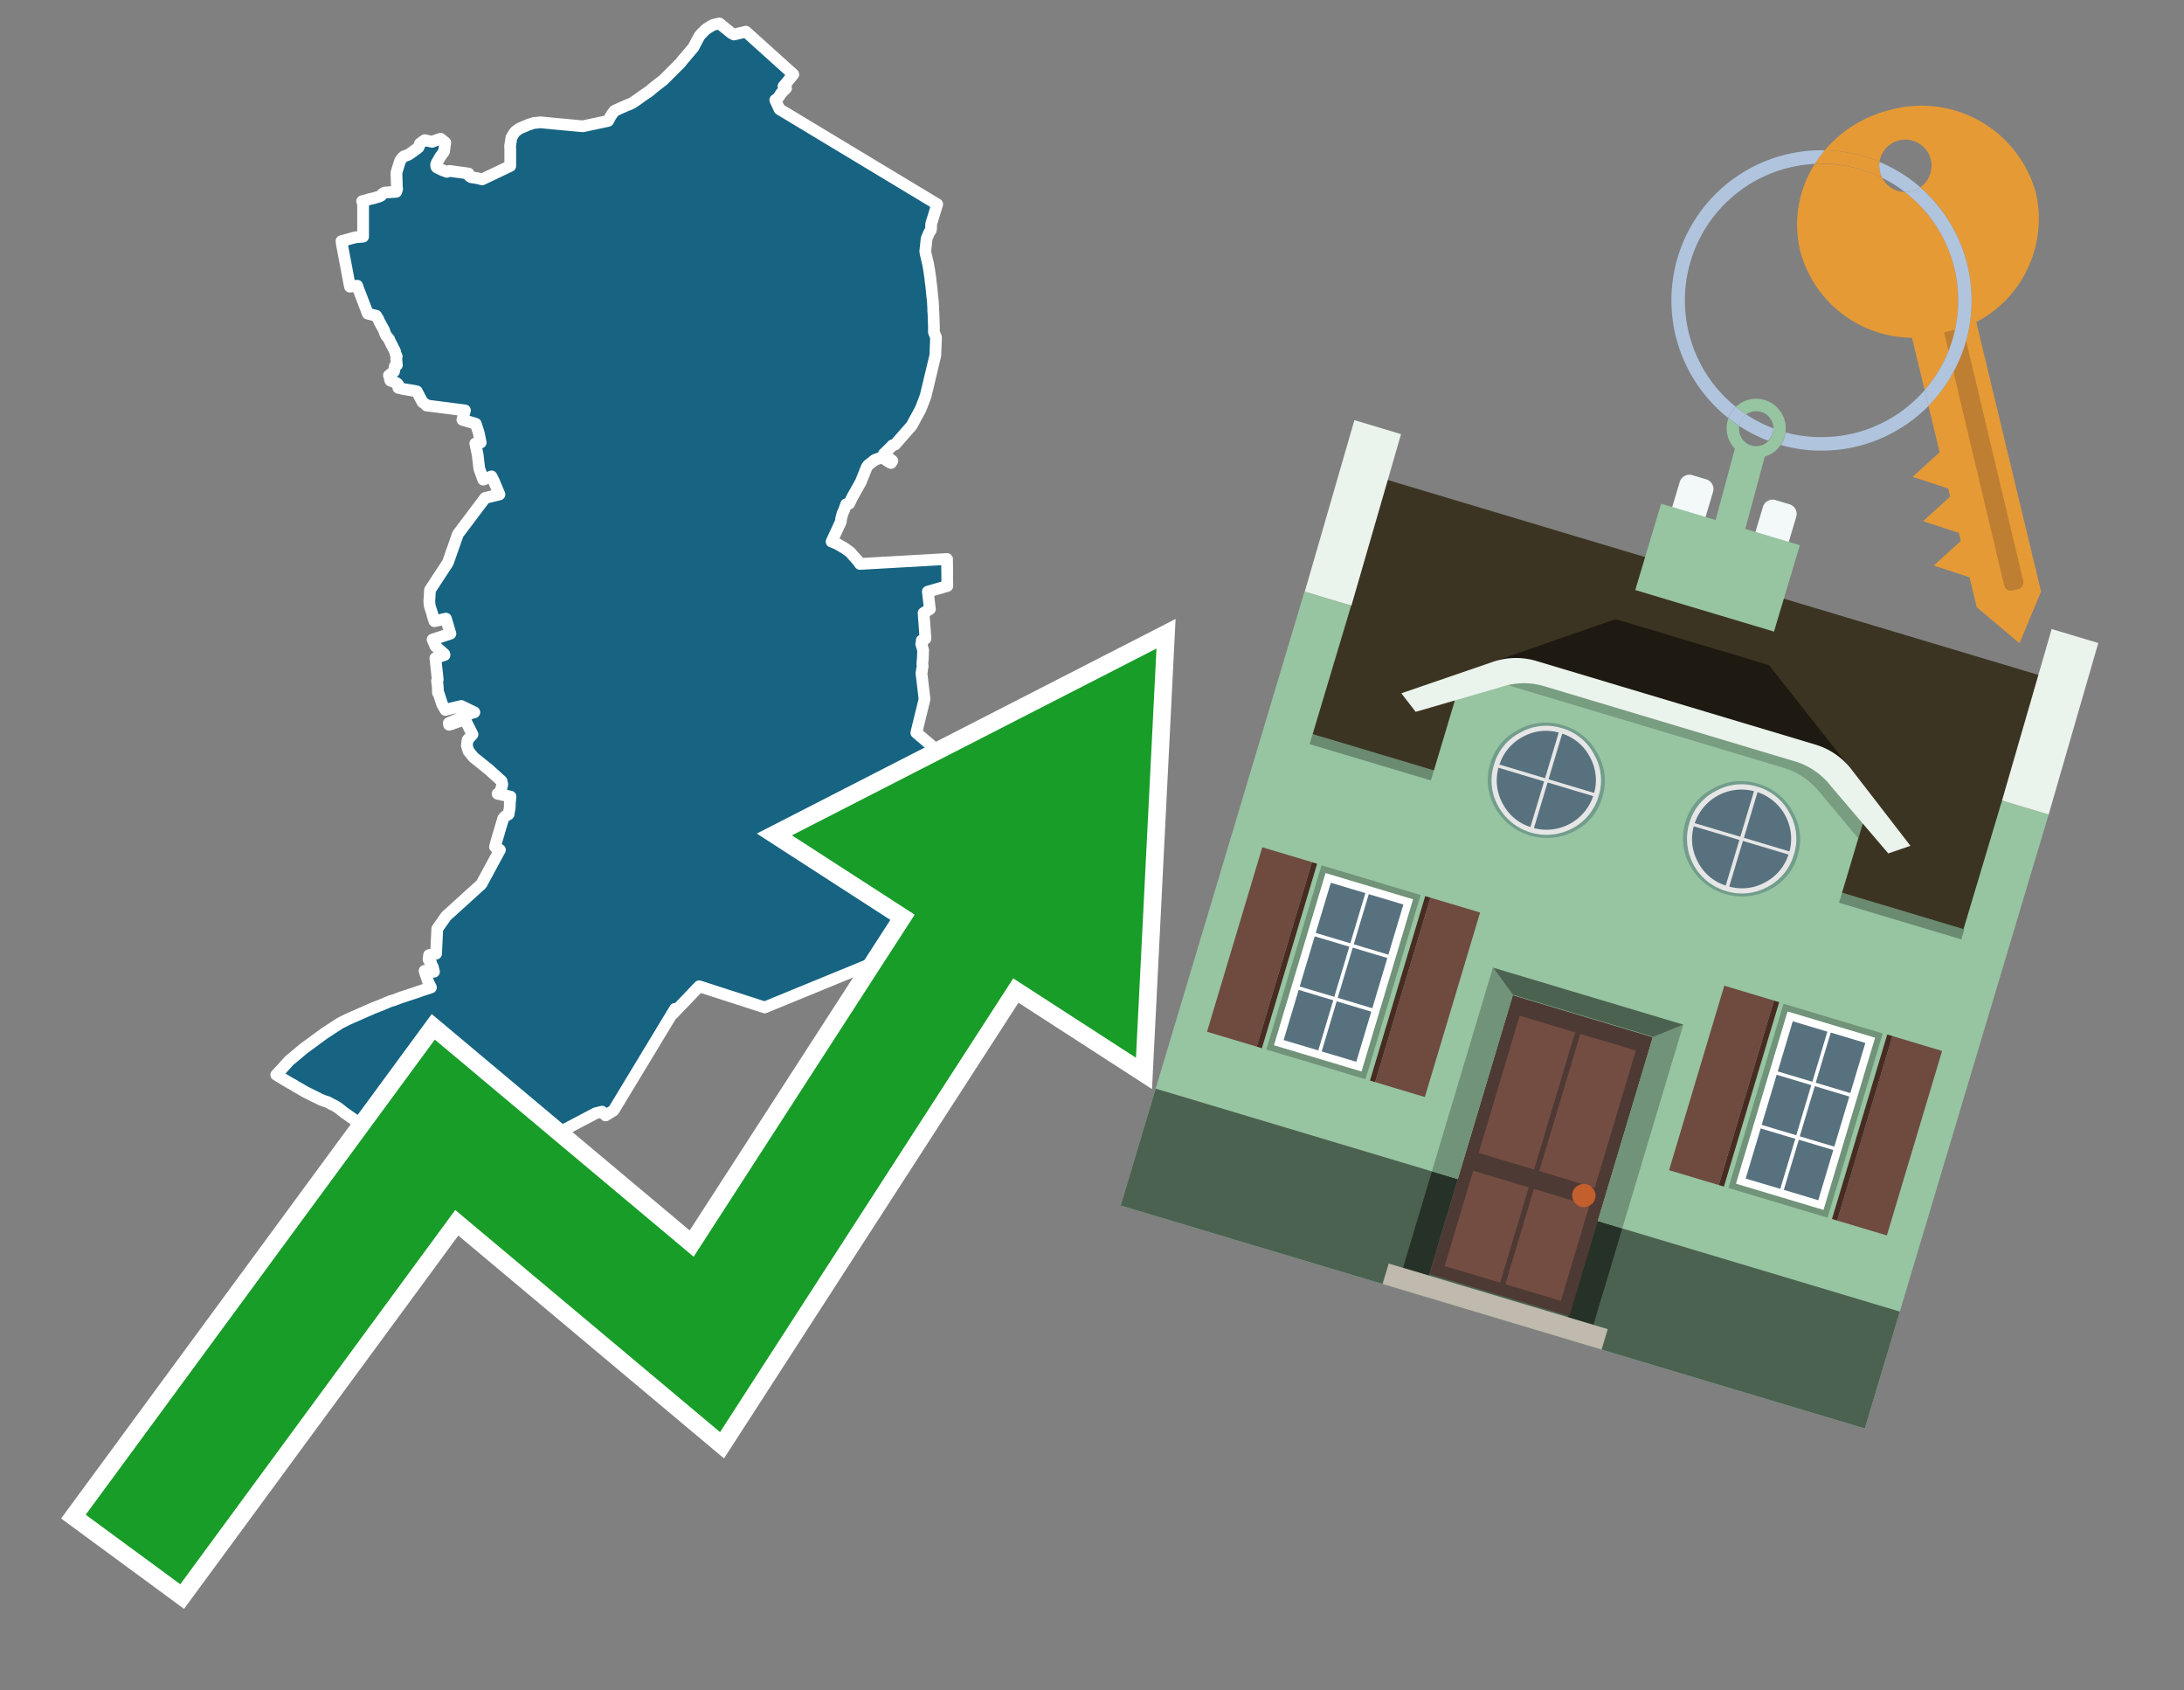 <svg id="Text" xmlns="http://www.w3.org/2000/svg" width="93.05" height="72" viewBox="0 0 93.05 72"><rect x="0" y="0" width="93.05" height="72" fill="#808080" stroke="none"/><polygon points="11.77,45.78 11.96,45.58 12.32,45.18 12.49,45.04 12.93,44.67 13.8,44.03 14.49,43.58 14.81,43.42 15.08,43.3 15.74,43.01 15.9,42.94 16.26,42.8 16.61,42.65 16.78,42.6 17.07,42.49 17.71,42.28 17.88,42.22 18.36,42.06 18.28,41.9 18.26,41.85 18.24,41.81 18.14,41.52 18.11,41.42 18.09,41.35 18.49,41.39 18.44,41.19 18.42,41.15 18.4,41.11 18.37,41.05 18.37,41.02 18.3,40.94 18.26,40.87 18.26,40.81 18.28,40.71 18.28,40.68 18.58,40.62 18.63,39.56 19.01,39.02 20.51,37.66 21.3,36.2 21.09,36.07 21.14,35.87 21.44,34.86 21.51,34.78 21.67,34.68 21.68,34.62 21.69,34.55 21.7,34.5 21.72,34.38 21.72,34.23 21.75,33.93 21.2,33.81 21.37,33.72 21.35,33.61 21.4,33.41 21.37,33.27 20.84,32.79 20.18,32.26 19.96,31.99 19.89,31.76 19.92,31.52 20.13,31.28 19.81,30.65 19.49,30.75 19.24,30.84 19.13,30.87 19.12,30.8 20.09,30.37 20.21,30.34 19.65,30.07 19.07,30.21 18.98,30.24 18.84,30 18.69,29.54 18.66,29.51 18.65,29.24 18.63,29.09 18.62,29 18.65,28.95 18.55,28.03 18.94,27.9 18.93,27.86 18.55,27.52 18.43,27.24 19.19,26.99 19,26.35 18.51,26.46 18.43,26.21 18.42,26.15 18.37,26 18.31,25.81 18.3,25.73 18.29,25.62 18.32,25.13 19.08,23.97 19.51,22.75 20.67,21.21 21.28,21.06 21.04,20.49 20.94,20.29 20.59,20.43 20.42,19.96 20.35,19.36 20.25,18.89 20.48,18.85 20.4,18.45 20.27,18.05 19.7,17.88 19.81,17.48 18.17,17.27 18.16,17.24 18,17.13 17.76,16.67 17.61,16.64 17.24,16.58 17.1,16.55 16.97,16.52 16.97,16.49 16.98,16.45 16.97,16.4 16.95,16.36 16.89,16.31 16.63,16.21 16.62,16.18 16.6,16.06 16.57,15.99 16.79,15.82 16.82,15.6 16.91,15.55 16.88,15.28 16.9,15.2 16.9,15.17 16.86,15.09 16.85,15.06 16.84,15 16.83,14.97 16.8,14.9 16.78,14.87 16.73,14.77 16.71,14.72 16.66,14.64 16.64,14.59 16.59,14.49 16.58,14.45 16.47,14.32 16.43,14.25 16.4,14.18 16.38,14.12 16.36,14.06 16.3,13.95 16.26,13.88 16.24,13.84 16.21,13.79 16.19,13.75 16.17,13.72 16.14,13.65 16.11,13.58 16.09,13.55 16.06,13.5 16.03,13.45 15.67,13.36 15.26,12.29 15.22,12.17 14.91,12.21 14.85,11.9 14.8,11.63 14.57,10.42 14.55,10.27 15.13,10.11 15.47,10.08 15.47,8.67 15.43,8.57 15.62,8.52 15.75,8.48 15.93,8.44 16.16,8.37 16.24,8.33 16.28,8.27 16.32,8.24 16.4,8.2 16.88,8.17 16.9,8.11 16.92,8.05 16.91,7.99 16.89,7.36 16.94,7.19 17.02,6.93 17.04,6.87 17.06,6.83 17.08,6.8 17.11,6.76 17.14,6.72 17.21,6.66 17.32,6.62 17.4,6.59 17.49,6.53 17.74,6.35 17.83,6.28 17.87,6.18 17.89,6.12 18.05,6 18.1,5.97 18.41,6.04 18.67,5.94 18.77,5.91 18.97,6.07 18.92,6.45 18.75,6.69 18.59,6.97 18.58,7.02 18.59,7.1 18.61,7.13 18.83,7.24 19.04,7.32 19.15,7.28 19.96,7.39 19.97,7.43 19.98,7.46 19.99,7.49 20.03,7.52 20.08,7.55 20.34,7.59 20.54,7.64 21.74,7.07 21.74,6.32 21.73,6.24 21.79,5.86 21.82,5.81 21.86,5.74 21.91,5.66 21.95,5.61 22,5.57 22.08,5.51 22.12,5.48 22.24,5.43 22.45,5.34 22.52,5.31 22.74,5.24 23.03,5.21 23.65,5.27 24.83,5.38 25.91,5.15 26.01,4.96 26.05,4.9 26.07,4.87 26.18,4.72 26.49,4.58 26.59,4.54 26.67,4.5 26.85,4.43 26.95,4.38 27.17,4.23 27.39,4.07 27.66,3.89 27.73,3.83 27.86,3.72 27.95,3.65 28.26,3.41 28.66,3.01 28.99,2.68 29.1,2.54 29.23,2.39 29.27,2.34 29.39,2.2 29.46,2.12 29.55,2.01 29.6,1.91 29.79,1.55 29.88,1.44 29.94,1.38 30.02,1.3 30.1,1.23 30.15,1.2 30.21,1.16 30.29,1.11 30.39,1.06 30.5,1.03 30.65,1 31.16,1.41 31.27,1.47 31.78,1.35 33.8,3.17 33.38,3.68 33.49,3.76 33.29,3.96 33.13,4.2 33.03,4.26 33.21,4.65 39.93,8.7 39.67,9.55 39.67,9.64 39.67,9.73 39.65,9.82 39.59,9.9 39.54,10.02 39.48,10.16 39.42,10.71 39.44,10.81 39.51,11.11 39.53,11.19 39.54,11.23 39.58,11.47 39.6,11.57 39.6,11.6 39.63,11.79 39.64,11.87 39.65,11.99 39.67,12.13 39.7,12.39 39.71,12.52 39.73,12.71 39.75,12.89 39.75,12.94 39.76,13.12 39.76,13.24 39.77,13.31 39.79,13.91 39.79,14.15 39.88,14.37 39.85,15.14 39.44,16.85 39.38,17.02 39.22,17.43 38.84,18.13 38.13,18.94 38.02,18.97 38,19 37.66,19.33 37.77,19.43 38.02,19.63 37.96,19.72 37.88,19.68 37.58,19.48 37.49,19.51 37.27,19.59 37.03,19.78 36.99,19.81 36.93,19.89 36.67,20.54 36.32,21.16 36.18,21.45 36.05,21.48 35.99,21.65 35.97,21.71 35.9,21.86 35.84,22.08 35.82,22.23 35.43,23.07 35.54,23.11 35.61,23.14 35.71,23.19 35.95,23.33 36,23.36 36.18,23.49 36.23,23.53 36.44,23.77 36.52,23.85 36.54,23.89 36.57,23.92 36.64,24.02 40.35,23.81 40.36,24.96 39.53,25.2 39.61,25.87 39.62,25.94 39.35,26.11 39.43,27.2 39.27,27.28 39.29,27.4 39.25,27.43 39.32,27.66 39.33,27.69 39.32,27.99 39.31,28.14 39.3,28.19 39.3,28.32 39.31,28.36 39.3,28.44 39.28,28.52 39.28,28.59 39.26,28.65 39.26,28.72 39.27,28.76 39.39,29.78 39.04,31.21 39.77,31.83 39.23,33.11 37.6,34.04 36.27,35.07 36.42,35.22 36.4,35.29 36.45,35.48 36.49,35.53 36.77,35.75 36.91,35.78 37.05,36.13 37.2,36.34 37.23,36.38 37.34,36.57 37.35,36.6 37.23,36.68 37.34,36.81 37.66,37.13 37.83,37.29 37.84,37.41 37.86,37.5 37.93,37.62 38.02,37.72 38.12,37.78 38.12,37.91 38.05,37.98 38.3,38.23 39.07,38.77 39.19,38.86 39.16,38.89 38.92,39.17 39.1,39.37 38.77,40.37 32.58,42.91 29.79,42.01 28.67,43.18 28.76,42.97 26.14,47.3 25.8,47.51 25.65,47.35 25.37,47.42 25.28,47.47 23.55,48.38 23.47,48.22 23.17,48.41 23.11,48.44 23.05,48.47 22.95,48.52 22.85,48.57 22.78,48.62 22.73,48.66 22.69,48.69 22.64,48.73 22.56,48.79 22.48,48.85 22.44,48.88 22.4,48.92 22.36,48.95 22.32,48.98 22.26,49.02 22.2,49.07 22.12,49.12 22.06,49.17 22.03,49.2 21.98,49.24 21.93,49.28 21.87,49.33 21.82,49.36 21.79,49.39 21.72,49.44 21.66,49.49 21.61,49.53 21.51,49.61 21.45,49.65 21.41,49.69 21.36,49.73 21.31,49.77 21.27,49.8 21.23,49.83 21.19,49.86 21.15,49.89 21.1,49.93 21.06,49.96 21.02,50 20.97,50.03 20.89,50.1 20.84,50.14 20.62,50.3 20.58,50.33 20.62,50.37 20.01,50.94 19.94,51 19.69,50.89 18.45,48.34 18.3,48.16 18.42,48.04 18.48,47.96 18.67,47.76 18.7,47.72 18.67,47.66 18.63,47.57 17.83,47.83 17.75,47.9 17.66,47.99 17.58,48.09 17.57,48.12 16.93,48.82 16.83,49.56 16.9,50.24 15.67,48.31 15.34,47.86 15.09,47.69 14.65,47.38 14.45,47.22 14.38,47.17 14.3,47.12 14.21,47.07 14.12,47.03 14.07,47 13.96,46.94 13.8,46.89 13.65,46.83 13.59,46.8 13.52,46.76 13.45,46.73 13.33,46.67 13.25,46.63 13.15,46.58 13.05,46.53 12.99,46.5 12.94,46.47 12.87,46.43 12.77,46.37 12.59,46.27 12.55,46.24 12.48,46.2 12.35,46.13 " fill="#166382" stroke="#fff" stroke-linejoin="round" stroke-width="0.5"/><polygon points="49.272 27.624 33.741 35.58 38.97 38.959 29.553 53.529 18.525 44.281 3.652 64.518 7.681 67.479 19.396 51.538 30.678 60.999 43.169 41.673 48.398 45.053 49.272 27.624" fill="none" stroke="#fff" stroke-miterlimit="10" stroke-width="1.5"/><polygon points="49.272 27.624 33.741 35.58 38.97 38.959 29.553 53.529 18.525 44.281 3.652 64.518 7.681 67.479 19.396 51.538 30.678 60.999 43.169 41.673 48.398 45.053 49.272 27.624" fill="#179d28"/><path d="M80.19,7.577a1.16,1.16,0,0,1-.094-.251,1.114,1.114,0,0,1-.018-.429A6.367,6.367,0,0,0,77.743,6.4a5.269,5.269,0,0,0-.423.577c.1,0,.192-.007.288-.007A5.794,5.794,0,0,1,80.19,7.577Z" fill="#e69a35"/><path d="M77.608,6.4A6.394,6.394,0,0,0,73.64,17.81a1.26,1.26,0,0,1,.317-.48A5.821,5.821,0,0,1,77.32,6.981a5.269,5.269,0,0,1,.423-.577Z" fill="#b0c4de"/><path d="M84.2,13.72a4.962,4.962,0,0,0,2.545-5.48,5.047,5.047,0,0,0-6.179-3.566A5.322,5.322,0,0,0,77.743,6.4a6.367,6.367,0,0,1,2.335.493,1.114,1.114,0,1,1,1.736,1.084,6.392,6.392,0,0,1,.347,9.3l.479,1.985-.438.4-.716.648.92.3.6.2.082.341-.438.4-.716.648.92.3.605.2.082.341-.438.4-.716.649.92.3.605.2.307,1.274,1.821,1.534.921-2.2Z" fill="#e69a35"/><path d="M81.154,8.179a1.115,1.115,0,0,1-.964-.6,5.794,5.794,0,0,0-2.582-.6c-.1,0-.192,0-.288.007a4.783,4.783,0,0,0-.625,3.685,4.962,4.962,0,0,0,4.765,3.715L82,16.617a5.82,5.82,0,0,0-.846-8.438Z" fill="#e69a35"/><path d="M74.1,18.142a6.386,6.386,0,0,0,1.232.63.73.73,0,0,0,.224-.527h0a5.783,5.783,0,0,1-1.159-.593A.733.733,0,0,0,74.1,18.142Z" fill="#b0c4de"/><path d="M74.4,17.652q-.228-.152-.44-.322a1.26,1.26,0,0,0-.317.48c.148.117.3.228.46.332A.733.733,0,0,1,74.4,17.652Z" fill="#b0c4de"/><path d="M74.824,16.984a1.257,1.257,0,0,0-.867.346c.141.114.288.222.44.322a.731.731,0,0,1,1.159.593h0a.732.732,0,1,1-1.463,0,.7.7,0,0,1,.007-.1c-.158-.1-.312-.215-.46-.332a1.258,1.258,0,0,0,.273,1.3l-.979,3.635,1.275.341.98-3.639a1.266,1.266,0,0,0,.681-.5,1.249,1.249,0,0,0,.2-.538,1.328,1.328,0,0,0,.012-.168A1.262,1.262,0,0,0,74.824,16.984Z" fill="#97c4a1"/><path d="M85.974,25.1l-.226.053a.3.3,0,0,1-.362-.223l-2.56-10.777.81-.193L86.2,24.736A.3.3,0,0,1,85.974,25.1Z" fill="#bf7f32"/><path d="M80.1,7.326a1.16,1.16,0,0,0,.094.251,5.833,5.833,0,0,1,.964.6,1.137,1.137,0,0,0,.287-.031,1.108,1.108,0,0,0,.373-.167A6.371,6.371,0,0,0,80.078,6.9,1.114,1.114,0,0,0,80.1,7.326Z" fill="#b0c4de"/><path d="M77.608,18.618a5.836,5.836,0,0,1-1.534-.2,1.24,1.24,0,0,1-.2.537,6.4,6.4,0,0,0,6.291-1.666L82,16.617A5.807,5.807,0,0,1,77.608,18.618Z" fill="#b0c4de"/><path d="M81.814,7.981a1.108,1.108,0,0,1-.373.167,1.137,1.137,0,0,1-.287.031A5.82,5.82,0,0,1,82,16.617l.161.667a6.392,6.392,0,0,0-.347-9.3Z" fill="#b0c4de"/><polygon points="83.79 39.753 55.78 31.364 58.988 20.404 86.964 28.783 83.79 39.753 83.79 39.753" fill="#3c3422" fill-rule="evenodd"/><polygon points="81.705 53.32 87.284 34.692 85.297 34.097 83.656 39.575 55.926 31.269 57.567 25.791 55.579 25.196 47.746 51.348 79.451 60.844 81.705 53.32" fill="#97c4a1" fill-rule="evenodd"/><rect x="69.522" y="21.148" width="0.444" height="28.983" transform="translate(15.592 92.226) rotate(-73.326)" opacity="0.3"/><polygon points="87.284 34.692 85.297 34.097 87.411 26.793 89.398 27.388 87.284 34.692 87.284 34.692" fill="#eaf3ec" fill-rule="evenodd"/><polygon points="57.578 25.794 55.591 25.199 57.705 17.896 59.692 18.491 57.578 25.794 57.578 25.794" fill="#eaf3ec" fill-rule="evenodd"/><polygon points="79.451 60.844 80.943 55.865 49.238 46.369 47.747 51.348 79.451 60.844 79.451 60.844" fill="#4c6251" fill-rule="evenodd"/><path d="M71.566,20.528l-.522,1.743,1.418.425.523-1.744a.432.432,0,0,0-.289-.536l-.593-.177A.431.431,0,0,0,71.566,20.528Z" fill="#f3f9f8" fill-rule="evenodd"/><path d="M75.111,21.589l-.522,1.743,1.418.425.522-1.743a.43.43,0,0,0-.289-.536l-.593-.178A.43.43,0,0,0,75.111,21.589Z" fill="#f3f9f8" fill-rule="evenodd"/><polygon points="75.368 28.329 68.829 26.37 63.807 28.121 78.733 32.591 75.368 28.329" fill="#1e1a11"/><polygon points="78.248 32.422 64.442 28.287 62.236 28.998 60.064 36.247 77.453 41.455 79.651 34.116 78.248 32.422" fill="#97c4a1"/><path d="M77.74,32.516S65.088,28.725,65,28.7l-.938.43,11.892,3.562a3.175,3.175,0,0,1,1.532,1l1.685,2.02.327-1.09Z" fill-rule="evenodd" opacity="0.2"/><path d="M77.35,31.716,65.458,28.154a3.041,3.041,0,0,0-1.854.037l-3.9,1.339.611.79,3.626-1.054a3.045,3.045,0,0,1,1.855-.037l10.673,3.2A3.028,3.028,0,0,1,78,33.477l2.45,2.874.945-.325-2.518-3.26A3.036,3.036,0,0,0,77.35,31.716Z" fill="#eaf3ec"/><polygon points="76.683 23.223 70.773 21.453 69.671 25.132 75.581 26.902 76.683 23.223 76.683 23.223" fill="#97c4a1" fill-rule="evenodd"/><g id="Symbol_9_0_Layer2_0_MEMBER_8_MEMBER_21_MEMBER_0_FILL" data-name="Symbol 9 0 Layer2 0 MEMBER 8 MEMBER 21 MEMBER 0 FILL"><path d="M66.584,30.892a2.39,2.39,0,0,0-1.891.189,2.317,2.317,0,0,0-1.2,1.448A2.345,2.345,0,0,0,63.7,34.4a2.528,2.528,0,0,0,3.367,1.008,2.339,2.339,0,0,0,1.2-1.447,2.313,2.313,0,0,0-.208-1.87A2.394,2.394,0,0,0,66.584,30.892Z" fill="#729d8c"/></g><g id="Symbol_9_0_Layer2_0_MEMBER_8_MEMBER_21_MEMBER_1_FILL" data-name="Symbol 9 0 Layer2 0 MEMBER 8 MEMBER 21 MEMBER 1 FILL"><path d="M66.547,31.016a2.241,2.241,0,0,0-1.769.185,2.213,2.213,0,0,0-1.127,1.376,2.239,2.239,0,0,0,.185,1.768,2.341,2.341,0,0,0,3.145.942,2.234,2.234,0,0,0,1.126-1.376,2.207,2.207,0,0,0-.185-1.768A2.237,2.237,0,0,0,66.547,31.016Z" fill="#e6e6e6"/></g><g id="Symbol_9_0_Layer2_0_MEMBER_8_MEMBER_21_MEMBER_2_MEMBER_0_FILL" data-name="Symbol 9 0 Layer2 0 MEMBER 8 MEMBER 21 MEMBER 2 MEMBER 0 FILL"><path d="M65.787,33.284,63.843,32.7a2.036,2.036,0,0,0,.186,1.539,2.015,2.015,0,0,0,1.175.986Z" fill="#58717f"/></g><g id="Symbol_9_0_Layer2_0_MEMBER_8_MEMBER_21_MEMBER_2_MEMBER_1_FILL" data-name="Symbol 9 0 Layer2 0 MEMBER 8 MEMBER 21 MEMBER 2 MEMBER 1 FILL"><path d="M65.827,33.148l.582-1.944a2.01,2.01,0,0,0-1.523.178,2.037,2.037,0,0,0-1,1.183Z" fill="#58717f"/></g><g id="Symbol_9_0_Layer2_0_MEMBER_8_MEMBER_21_MEMBER_2_MEMBER_2_FILL" data-name="Symbol 9 0 Layer2 0 MEMBER 8 MEMBER 21 MEMBER 2 MEMBER 2 FILL"><path d="M67.878,33.91l-1.943-.582-.582,1.944a2.1,2.1,0,0,0,2.525-1.362Z" fill="#58717f"/></g><g id="Symbol_9_0_Layer2_0_MEMBER_8_MEMBER_21_MEMBER_2_MEMBER_3_FILL" data-name="Symbol 9 0 Layer2 0 MEMBER 8 MEMBER 21 MEMBER 2 MEMBER 3 FILL"><path d="M66.558,31.249l-.582,1.943,1.943.582a2.031,2.031,0,0,0-.186-1.539A2.009,2.009,0,0,0,66.558,31.249Z" fill="#58717f"/></g><g id="Symbol_9_0_Layer2_0_MEMBER_8_MEMBER_21_MEMBER_0_FILL-2" data-name="Symbol 9 0 Layer2 0 MEMBER 8 MEMBER 21 MEMBER 0 FILL"><path d="M74.9,33.384a2.4,2.4,0,0,0-1.891.189,2.316,2.316,0,0,0-1.2,1.448,2.341,2.341,0,0,0,.209,1.87A2.527,2.527,0,0,0,75.387,37.9a2.345,2.345,0,0,0,1.2-1.447,2.314,2.314,0,0,0-.209-1.87A2.389,2.389,0,0,0,74.9,33.384Z" fill="#729d8c"/></g><g id="Symbol_9_0_Layer2_0_MEMBER_8_MEMBER_21_MEMBER_1_FILL-2" data-name="Symbol 9 0 Layer2 0 MEMBER 8 MEMBER 21 MEMBER 1 FILL"><path d="M74.867,33.508a2.239,2.239,0,0,0-1.768.185,2.21,2.21,0,0,0-1.127,1.376,2.316,2.316,0,0,0,1.564,2.883,2.261,2.261,0,0,0,1.765-.173A2.237,2.237,0,0,0,76.428,36.4a2.209,2.209,0,0,0-.185-1.769A2.239,2.239,0,0,0,74.867,33.508Z" fill="#e6e6e6"/></g><g id="Symbol_9_0_Layer2_0_MEMBER_8_MEMBER_21_MEMBER_2_MEMBER_0_FILL-2" data-name="Symbol 9 0 Layer2 0 MEMBER 8 MEMBER 21 MEMBER 2 MEMBER 0 FILL"><path d="M74.107,35.776l-1.943-.582a2.031,2.031,0,0,0,.186,1.539,2.009,2.009,0,0,0,1.175.986Z" fill="#58717f"/></g><g id="Symbol_9_0_Layer2_0_MEMBER_8_MEMBER_21_MEMBER_2_MEMBER_1_FILL-2" data-name="Symbol 9 0 Layer2 0 MEMBER 8 MEMBER 21 MEMBER 2 MEMBER 1 FILL"><path d="M74.148,35.64,74.73,33.7a2.1,2.1,0,0,0-2.525,1.362Z" fill="#58717f"/></g><g id="Symbol_9_0_Layer2_0_MEMBER_8_MEMBER_21_MEMBER_2_MEMBER_2_FILL-2" data-name="Symbol 9 0 Layer2 0 MEMBER 8 MEMBER 21 MEMBER 2 MEMBER 2 FILL"><path d="M76.2,36.4l-1.943-.582-.582,1.944a2.015,2.015,0,0,0,1.523-.178A2.036,2.036,0,0,0,76.2,36.4Z" fill="#58717f"/></g><g id="Symbol_9_0_Layer2_0_MEMBER_8_MEMBER_21_MEMBER_2_MEMBER_3_FILL-2" data-name="Symbol 9 0 Layer2 0 MEMBER 8 MEMBER 21 MEMBER 2 MEMBER 3 FILL"><path d="M74.879,33.741,74.3,35.684l1.943.582a2.1,2.1,0,0,0-1.361-2.525Z" fill="#58717f"/></g><polygon points="51.426 43.946 53.542 44.58 55.896 36.723 53.78 36.089 51.426 43.946 51.426 43.946" fill="#6e4a3f" fill-rule="evenodd"/><polygon points="53.542 44.58 53.764 44.647 56.117 36.789 55.896 36.723 53.542 44.58 53.542 44.58" fill="#482b22" fill-rule="evenodd"/><polygon points="60.706 46.726 58.59 46.092 60.943 38.235 63.059 38.868 60.706 46.726 60.706 46.726" fill="#6e4a3f" fill-rule="evenodd"/><polygon points="58.59 46.092 58.368 46.026 60.722 38.168 60.943 38.235 58.59 46.092 58.59 46.092" fill="#482b22" fill-rule="evenodd"/><rect x="53.146" y="39.209" width="8.19" height="4.408" transform="translate(1.145 84.365) rotate(-73.326)" fill="#719379"/><polygon points="60.205 38.304 56.474 37.187 54.277 44.522 58.008 45.639 60.205 38.304 60.205 38.304" fill="#fff" fill-rule="evenodd"/><path d="M59.792,38.527l-.64,2.136-1.474-.442.639-2.135,1.475.441Zm-1.621-.485-.64,2.136-1.474-.442L56.7,37.6l1.474.442Zm-2.158,1.84,1.475.441-.64,2.136-1.474-.441.639-2.136Zm-.683,2.282,1.474.441-.639,2.136L54.69,44.3l.64-2.135Zm.981,2.621.639-2.136,1.475.442-.64,2.135-1.474-.441Zm2.158-1.84L56.994,42.5l.64-2.136,1.474.442-.639,2.136Z" fill="#58717f" fill-rule="evenodd"/><polygon points="80.39 52.621 78.274 51.988 80.628 44.13 82.743 44.764 80.39 52.621 80.39 52.621" fill="#6e4a3f" fill-rule="evenodd"/><polygon points="78.274 51.988 78.053 51.921 80.406 44.064 80.628 44.13 78.274 51.988 78.274 51.988" fill="#482b22" fill-rule="evenodd"/><polygon points="71.111 49.842 73.227 50.476 75.58 42.619 73.464 41.985 71.111 49.842 71.111 49.842" fill="#6e4a3f" fill-rule="evenodd"/><polygon points="73.227 50.476 73.448 50.542 75.802 42.685 75.58 42.619 73.227 50.476 73.227 50.476" fill="#482b22" fill-rule="evenodd"/><rect x="72.83" y="45.105" width="8.19" height="4.408" transform="translate(9.534 107.426) rotate(-73.326)" fill="#719379"/><polygon points="76.159 43.083 79.889 44.2 77.692 51.535 73.962 50.418 76.159 43.083 76.159 43.083" fill="#fff" fill-rule="evenodd"/><path d="M76.381,43.5l1.475.442-.64,2.135-1.475-.441.64-2.136ZM78,43.981l1.474.442-.64,2.136-1.474-.442L78,43.981Zm.791,2.724-.64,2.135L76.679,48.4l.64-2.136,1.474.442Zm-.684,2.282-.639,2.135L76,50.68l.64-2.135,1.474.442Zm-2.26,1.65L74.375,50.2l.639-2.135,1.475.441-.64,2.136Zm-.791-2.724.64-2.135,1.474.441-.639,2.136-1.475-.442Z" fill="#58717f" fill-rule="evenodd"/><polygon points="67.888 56.431 69.118 52.323 68.019 51.994 66.789 56.102 67.888 56.431 67.888 56.431" fill="#263128" fill-rule="evenodd"/><polygon points="60.877 54.331 62.108 50.223 61.007 49.894 59.776 54.002 60.877 54.331 60.877 54.331" fill="#263128" fill-rule="evenodd"/><g id="Symbol_9_0_Layer2_0_MEMBER_8_MEMBER_12_MEMBER_0_FILL" data-name="Symbol 9 0 Layer2 0 MEMBER 8 MEMBER 12 MEMBER 0 FILL"><path d="M70.418,44.178l-5.965-1.786L60.9,54.27l5.964,1.786Z" fill="#4e3a34"/></g><g id="Symbol_9_0_Layer2_0_MEMBER_8_MEMBER_12_MEMBER_1_MEMBER_0_FILL" data-name="Symbol 9 0 Layer2 0 MEMBER 8 MEMBER 12 MEMBER 1 MEMBER 0 FILL"><path d="M65.358,49.815l1.75-5.843-2.363-.708L63,49.107Z" fill="#744d42"/></g><g id="Symbol_9_0_Layer2_0_MEMBER_8_MEMBER_12_MEMBER_1_MEMBER_1_FILL" data-name="Symbol 9 0 Layer2 0 MEMBER 8 MEMBER 12 MEMBER 1 MEMBER 1 FILL"><path d="M67.331,44.039l-1.75,5.842,2.364.708,1.75-5.842Z" fill="#744d42"/></g><g id="Symbol_9_0_Layer2_0_MEMBER_8_MEMBER_12_MEMBER_2_MEMBER_0_FILL" data-name="Symbol 9 0 Layer2 0 MEMBER 8 MEMBER 12 MEMBER 2 MEMBER 0 FILL"><path d="M63.915,54.633l1.215-4.058-2.363-.707-1.215,4.057Z" fill="#744d42"/></g><g id="Symbol_9_0_Layer2_0_MEMBER_8_MEMBER_12_MEMBER_2_MEMBER_1_FILL" data-name="Symbol 9 0 Layer2 0 MEMBER 8 MEMBER 12 MEMBER 2 MEMBER 1 FILL"><path d="M66.5,55.407l1.215-4.057-2.363-.708L64.138,54.7Z" fill="#744d42"/></g><g id="Symbol_9_0_Layer2_0_MEMBER_8_MEMBER_13_FILL" data-name="Symbol 9 0 Layer2 0 MEMBER 8 MEMBER 13 FILL"><path d="M67.959,51.058a.439.439,0,0,0-.045-.367.487.487,0,0,0-.669-.2.445.445,0,0,0-.239.282.457.457,0,0,0,.041.378.481.481,0,0,0,.293.242.459.459,0,0,0,.377-.042A.453.453,0,0,0,67.959,51.058Z" fill="#c35e2d"/></g><g id="Symbol_9_0_Layer2_0_MEMBER_8_MEMBER_14_FILL" data-name="Symbol 9 0 Layer2 0 MEMBER 8 MEMBER 14 FILL"><path d="M64.557,42.047l-.951-.833-2.6,8.68,1.1.329Z" fill="#719379"/></g><g id="Symbol_9_0_Layer2_0_MEMBER_8_MEMBER_15_FILL" data-name="Symbol 9 0 Layer2 0 MEMBER 8 MEMBER 15 FILL"><path d="M71.718,43.643l-1.2.19L68.072,52.01l1.046.313Z" fill="#719379"/></g><g id="Symbol_9_0_Layer2_0_MEMBER_8_MEMBER_16_FILL" data-name="Symbol 9 0 Layer2 0 MEMBER 8 MEMBER 16 FILL"><path d="M63.627,41.22l.836,1.156,5.961,1.786,1.294-.519Z" fill="#4c6251"/></g><polygon points="58.905 54.69 59.166 53.819 68.498 56.614 68.237 57.485 58.905 54.69 58.905 54.69" fill="#c0b9ad" fill-rule="evenodd"/></svg>